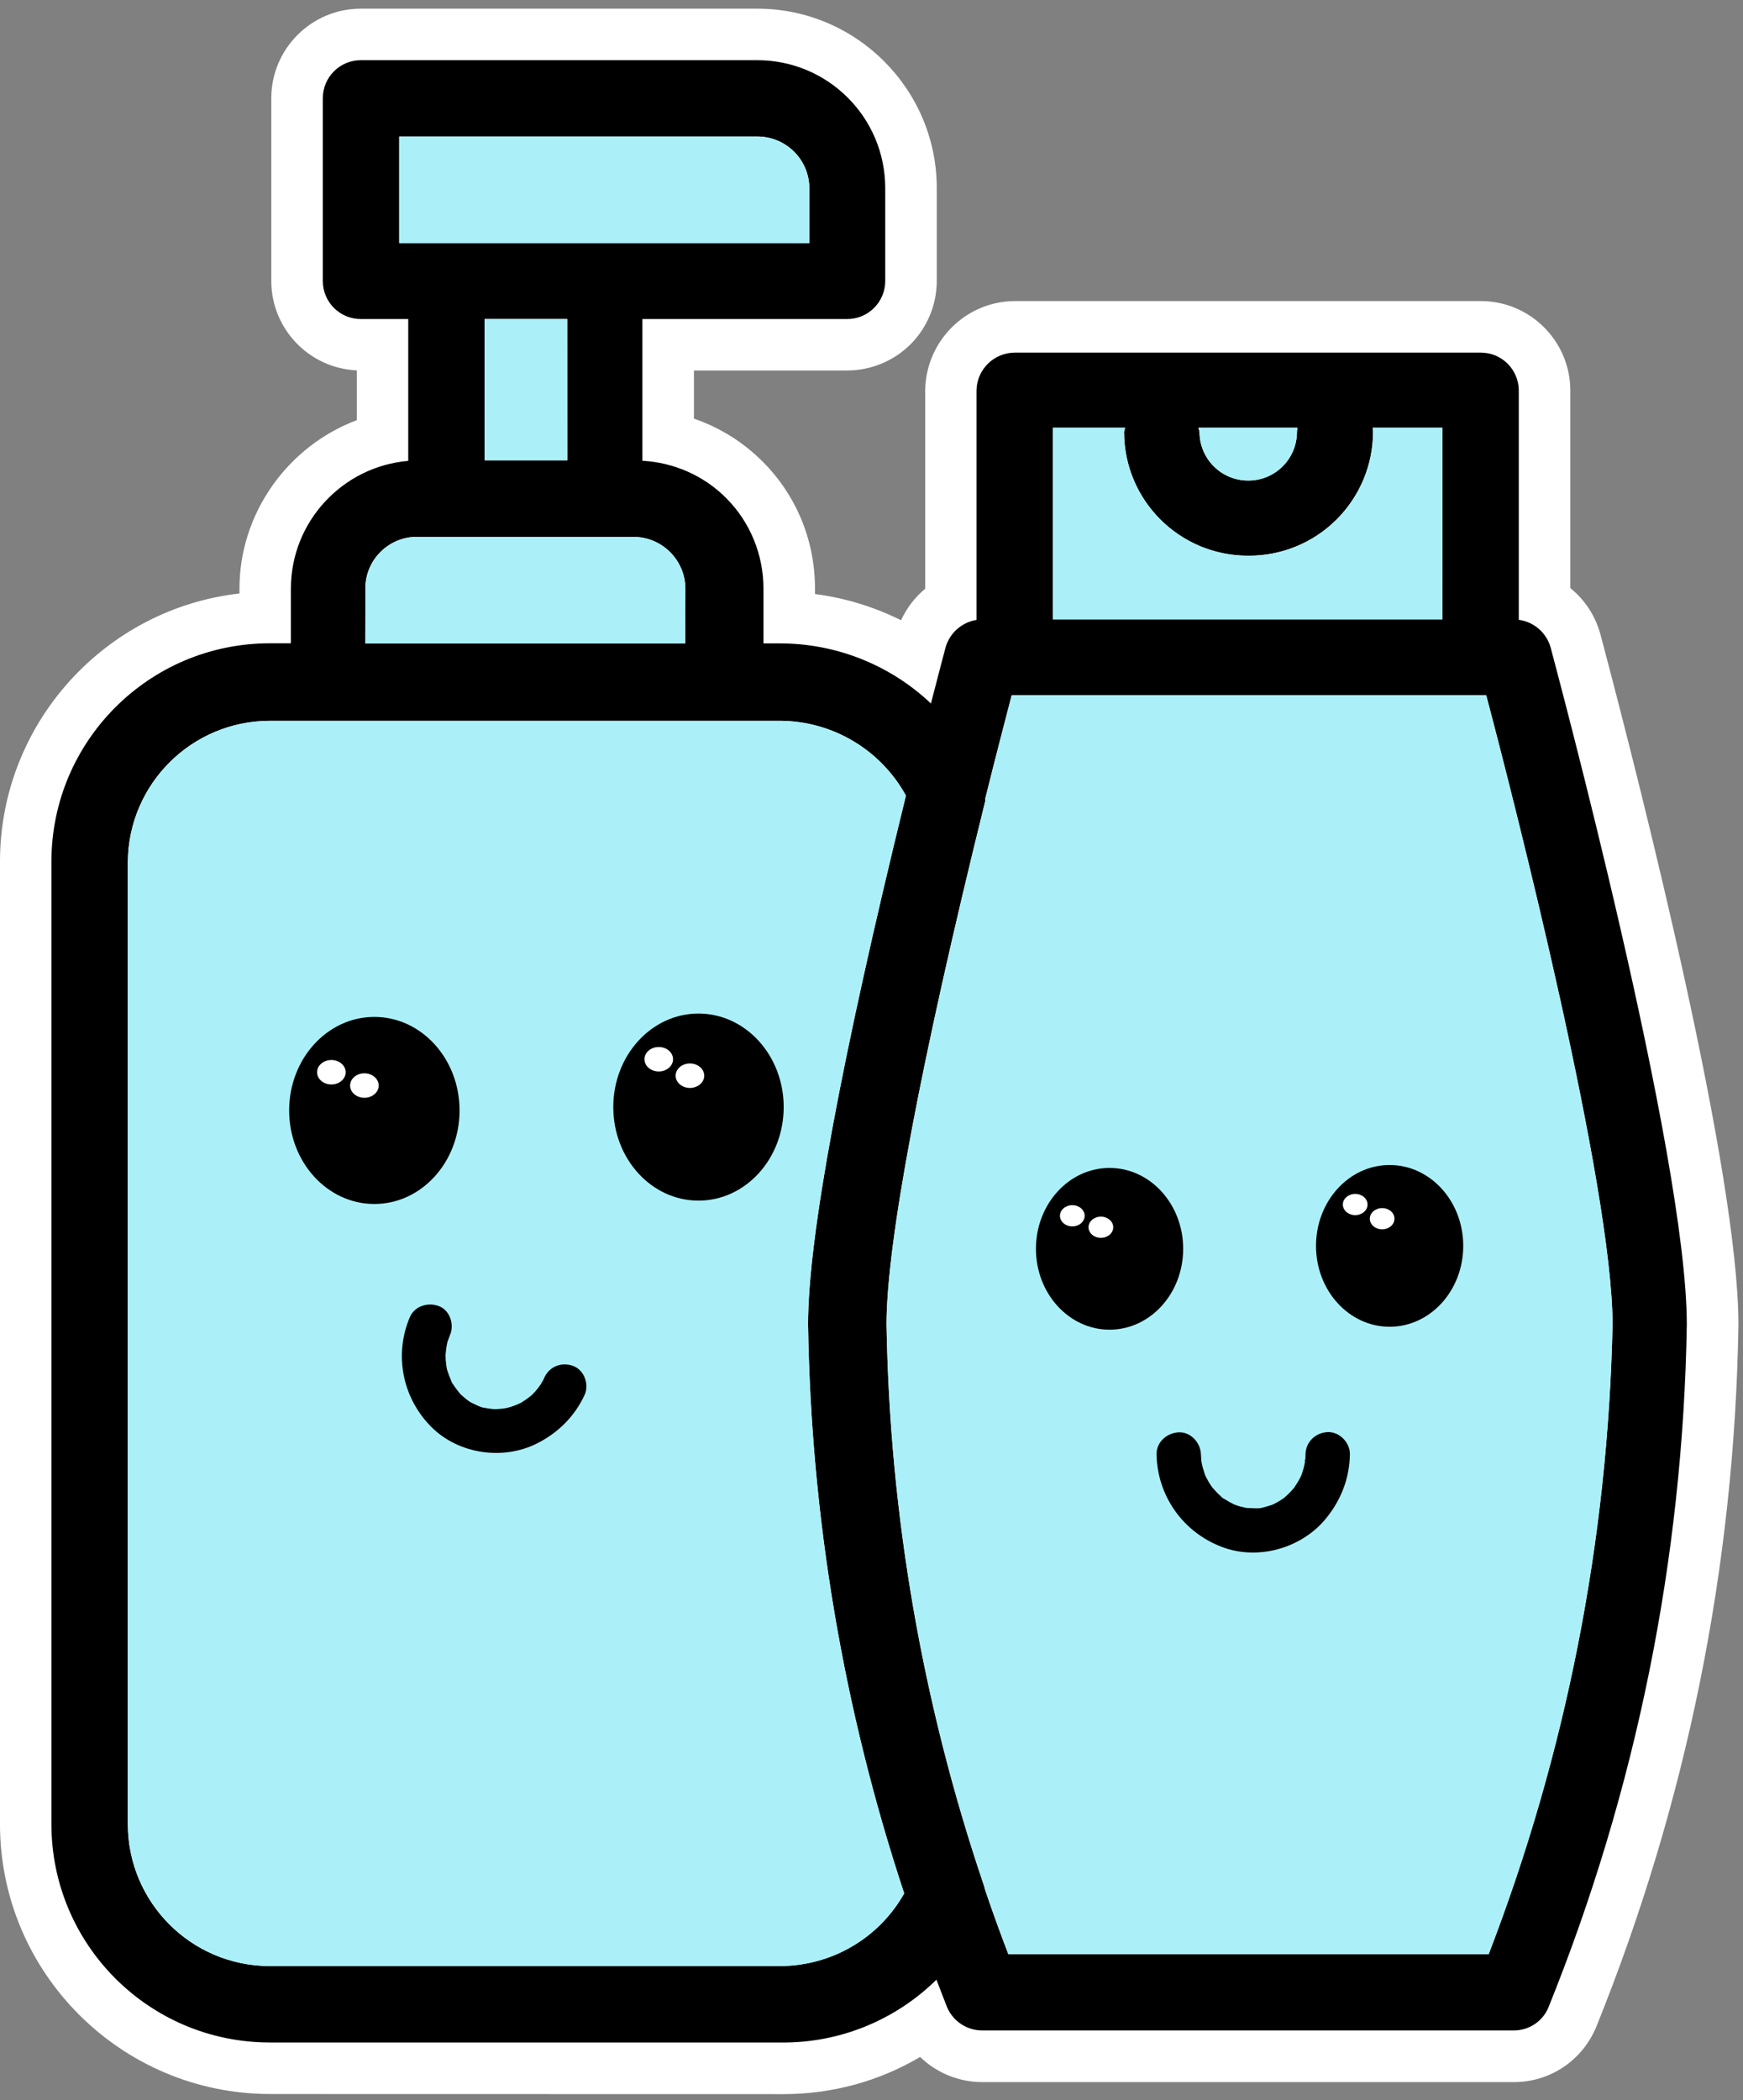 <svg xmlns="http://www.w3.org/2000/svg" fill="none" viewBox="0 0 161 194" height="194" width="161">
<rect x="0" y="0" width="161" height="194" fill="#808080" stroke="none"/>
<path fill="white" d="M24.899 193.42C11.169 193.39 -0.001 182.21 -0.001 168.49V79.56C0.019 66.79 9.719 56.22 22.119 54.82V54.38C22.119 47.36 26.619 41.19 32.959 38.81V34.21C28.569 34.02 25.059 30.39 25.059 25.95V9.07C25.059 4.51 28.769 0.8 33.329 0.8H69.949C79.089 0.8 86.529 8.24 86.529 17.38V25.96C86.529 28.13 85.649 30.26 84.109 31.8C82.569 33.34 80.439 34.22 78.269 34.22H64.099V38.67C66.469 39.48 68.639 40.83 70.439 42.63C73.569 45.76 75.289 49.94 75.279 54.39V54.87C78.059 55.23 80.739 56.05 83.229 57.29C83.759 56.15 84.519 55.16 85.459 54.38V36.08C85.509 31.5 89.229 27.81 93.759 27.81H136.789C141.339 27.81 145.049 31.52 145.049 36.08V54.32C146.359 55.38 147.339 56.83 147.809 58.52L147.989 59.19C151.779 73.51 160.579 108.33 160.579 122.37C160.219 144.74 155.799 166.53 147.449 187.21C146.159 190.33 143.179 192.32 139.839 192.32H90.739C88.549 192.32 86.509 191.46 84.989 190C81.199 192.24 76.869 193.43 72.369 193.43L24.899 193.42Z"></path>
<path fill="black" d="M143.229 59.8C142.839 58.43 141.679 57.44 140.289 57.25V36.08C140.289 34.14 138.719 32.57 136.779 32.57H93.749C91.799 32.57 90.219 34.14 90.199 36.08V57.26C88.849 57.48 87.719 58.46 87.339 59.81C87.249 60.17 86.739 62.06 85.989 64.98C82.299 61.49 77.359 59.44 72.079 59.43H70.519V54.39C70.529 51.24 69.289 48.22 67.069 46C65.009 43.93 62.249 42.72 59.339 42.56V29.47H78.259C79.189 29.47 80.079 29.1 80.739 28.44C81.399 27.78 81.769 26.89 81.769 25.96V17.38C81.769 10.85 76.479 5.56 69.949 5.56H33.329C31.389 5.56 29.819 7.13 29.819 9.07V25.96C29.819 27.9 31.389 29.47 33.329 29.47H37.709V42.57C31.639 43.09 26.869 48.18 26.869 54.38V59.42H24.889C13.769 59.44 4.769 68.45 4.749 79.56V168.48C4.749 179.61 13.759 188.64 24.889 188.66H72.079C77.569 188.74 82.729 186.57 86.499 182.86C86.829 183.71 87.149 184.57 87.489 185.42C88.049 186.71 89.319 187.55 90.729 187.55H139.829C141.229 187.55 142.499 186.71 143.029 185.42C151.129 165.36 155.459 143.98 155.809 122.36C155.819 106.64 143.729 61.71 143.229 59.8ZM36.879 12.61H69.949C72.589 12.61 74.739 14.73 74.759 17.37V22.45H36.879V12.61ZM44.769 42.52L44.759 29.47H52.389L52.399 42.52H44.769ZM33.749 54.39C33.739 53.11 34.239 51.88 35.149 50.98C36.049 50.08 37.279 49.57 38.549 49.59H41.219H55.789H58.499C61.149 49.59 63.309 51.74 63.309 54.4L63.299 59.44H33.739L33.749 54.39ZM119.839 39.51C119.829 39.64 119.799 39.76 119.799 39.89C119.799 42.38 117.789 44.39 115.299 44.39C112.809 44.39 110.799 42.38 110.799 39.89C110.779 39.76 110.729 39.64 110.699 39.51H119.839ZM103.929 39.51C103.889 39.64 103.849 39.76 103.829 39.89C103.829 46.21 108.949 51.33 115.269 51.33C118.319 51.36 121.259 50.17 123.429 48.02C125.599 45.87 126.829 42.94 126.829 39.89C126.829 39.76 126.809 39.64 126.789 39.51H133.239L133.229 57.21H97.259V39.51H103.929ZM72.079 181.6H24.889C17.659 181.58 11.809 175.71 11.809 168.48V79.56C11.889 72.39 17.719 66.61 24.889 66.58H30.189H66.809C66.819 66.58 66.819 66.58 66.829 66.58H72.079C76.909 66.61 81.349 69.25 83.679 73.49C77.689 97.91 74.639 114.34 74.639 122.32C74.909 140.2 77.909 157.92 83.519 174.89C81.199 179.02 76.829 181.58 72.079 181.6ZM137.509 180.5H93.139C92.379 178.53 91.669 176.55 90.989 174.55C90.949 174.38 90.909 174.21 90.849 174.05C85.209 157.38 82.179 139.92 81.889 122.32C81.889 114.88 85.019 98.17 91.009 73.99C91.019 73.92 91.009 73.84 91.009 73.76C92.019 69.71 92.889 66.37 93.449 64.22H137.279C139.909 74.14 148.949 109.62 148.949 122.36C148.529 142.26 144.659 161.93 137.509 180.5Z"></path>
<path fill="#ABF0F8" d="M36.879 12.61H69.949C72.589 12.61 74.739 14.73 74.759 17.37V22.45H36.879V12.61Z"></path>
<path fill="#ABF0F8" d="M52.399 29.47H44.769V42.52H52.399V29.47Z"></path>
<path fill="#ABF0F8" d="M33.749 54.39C33.739 53.11 34.239 51.88 35.149 50.98C36.049 50.08 37.279 49.57 38.549 49.59H41.219H55.789H58.499C61.149 49.59 63.309 51.74 63.309 54.4L63.299 59.44H33.739L33.749 54.39Z"></path>
<path fill="#ABF0F8" d="M119.839 39.51C119.829 39.64 119.799 39.76 119.799 39.89C119.799 42.38 117.789 44.39 115.299 44.39C112.809 44.39 110.799 42.38 110.799 39.89C110.779 39.76 110.729 39.64 110.699 39.51H119.839Z"></path>
<path fill="#ABF0F8" d="M103.929 39.51C103.889 39.64 103.849 39.76 103.829 39.89C103.829 46.21 108.949 51.33 115.269 51.33C118.319 51.36 121.259 50.17 123.429 48.02C125.599 45.87 126.829 42.94 126.829 39.89C126.829 39.76 126.809 39.64 126.789 39.51H133.239L133.229 57.21H97.259V39.51H103.929Z"></path>
<path fill="#ABF0F8" d="M72.079 181.6H24.889C17.659 181.58 11.809 175.71 11.809 168.48V79.56C11.889 72.39 17.719 66.61 24.889 66.58H30.189H66.809C66.819 66.58 66.819 66.58 66.829 66.58H72.079C76.909 66.61 81.349 69.25 83.679 73.49C77.689 97.91 74.639 114.34 74.639 122.32C74.909 140.2 77.909 157.92 83.519 174.89C81.199 179.02 76.829 181.58 72.079 181.6Z"></path>
<path fill="#ABF0F8" d="M137.509 180.5H93.139C92.379 178.53 91.669 176.55 90.989 174.55C90.949 174.38 90.909 174.21 90.849 174.05C85.209 157.38 82.179 139.92 81.889 122.32C81.889 114.88 85.019 98.17 91.009 73.99C91.019 73.92 91.009 73.84 91.009 73.76C92.019 69.71 92.889 66.37 93.449 64.22H137.279C139.909 74.14 148.949 109.62 148.949 122.36C148.529 142.26 144.659 161.93 137.509 180.5Z"></path>
<path fill="black" d="M34.579 111.21C38.926 111.21 42.449 107.342 42.449 102.57C42.449 97.798 38.926 93.93 34.579 93.93C30.233 93.93 26.709 97.798 26.709 102.57C26.709 107.342 30.233 111.21 34.579 111.21Z"></path>
<path fill="black" d="M64.519 110.9C68.866 110.9 72.389 107.032 72.389 102.26C72.389 97.488 68.866 93.62 64.519 93.62C60.173 93.62 56.649 97.488 56.649 102.26C56.649 107.032 60.173 110.9 64.519 110.9Z"></path>
<path fill="white" d="M30.609 100.17C31.338 100.17 31.929 99.664 31.929 99.04C31.929 98.416 31.338 97.91 30.609 97.91C29.88 97.91 29.289 98.416 29.289 99.04C29.289 99.664 29.88 100.17 30.609 100.17Z"></path>
<path fill="white" d="M33.659 101.4C34.388 101.4 34.979 100.894 34.979 100.27C34.979 99.646 34.388 99.14 33.659 99.14C32.93 99.14 32.339 99.646 32.339 100.27C32.339 100.894 32.93 101.4 33.659 101.4Z"></path>
<path fill="white" d="M60.849 98.97C61.578 98.97 62.169 98.464 62.169 97.84C62.169 97.216 61.578 96.71 60.849 96.71C60.12 96.71 59.529 97.216 59.529 97.84C59.529 98.464 60.12 98.97 60.849 98.97Z"></path>
<path fill="white" d="M63.729 100.49C64.458 100.49 65.049 99.984 65.049 99.36C65.049 98.736 64.458 98.23 63.729 98.23C63 98.23 62.409 98.736 62.409 99.36C62.409 99.984 63 100.49 63.729 100.49Z"></path>
<path fill="black" d="M37.849 121.68C36.379 125.16 37.179 129.13 39.839 131.8C42.339 134.31 46.459 134.92 49.619 133.32C51.559 132.34 53.079 130.83 53.999 128.85C54.439 127.89 53.979 126.57 52.969 126.18C51.939 125.78 50.779 126.18 50.299 127.21C50.229 127.36 50.159 127.52 50.069 127.67C50.039 127.72 49.969 127.8 49.969 127.86C50.009 127.62 50.159 127.57 50.029 127.76C49.839 128.03 49.649 128.29 49.429 128.54C49.319 128.66 49.209 128.77 49.099 128.89C48.909 129.09 49.399 128.64 49.179 128.81C49.129 128.85 49.079 128.9 49.019 128.94C48.759 129.16 48.479 129.35 48.189 129.53C47.799 129.77 48.429 129.43 48.109 129.58C47.969 129.64 47.829 129.71 47.679 129.77C47.559 129.82 47.429 129.87 47.299 129.91C47.219 129.94 47.129 129.97 47.039 129.99C46.959 130.02 46.739 130.14 46.969 130.02C47.199 129.9 46.999 130.01 46.899 130.03C46.829 130.04 46.769 130.06 46.699 130.07C46.549 130.1 46.389 130.12 46.239 130.13C46.089 130.14 45.929 130.16 45.769 130.16C45.699 130.16 45.639 130.16 45.569 130.16C45.319 130.18 45.989 130.2 45.629 130.16C45.339 130.13 45.049 130.1 44.759 130.04C44.669 130.02 44.579 130 44.499 129.98C44.269 129.94 44.709 130.03 44.689 130.04C44.659 130.07 44.239 129.88 44.169 129.86C44.109 129.84 43.309 129.45 43.319 129.44C43.329 129.43 43.669 129.69 43.499 129.55C43.429 129.5 43.349 129.45 43.279 129.4C43.149 129.31 43.029 129.21 42.909 129.11C42.789 129.01 42.679 128.9 42.559 128.8C42.189 128.46 42.729 129.02 42.509 128.75C42.299 128.49 42.089 128.23 41.909 127.95C41.849 127.85 41.669 127.66 41.669 127.55C41.669 127.53 41.839 127.93 41.759 127.71C41.729 127.63 41.679 127.55 41.649 127.47C41.519 127.18 41.419 126.89 41.319 126.59C41.169 126.14 41.369 126.9 41.279 126.44C41.239 126.26 41.219 126.08 41.199 125.9C41.179 125.72 41.159 125.54 41.159 125.36C41.159 125.27 41.159 125.18 41.149 125.09C41.139 124.82 41.119 125.47 41.149 125.2C41.189 124.83 41.219 124.46 41.299 124.09C41.319 124.02 41.329 123.95 41.349 123.88C41.449 123.42 41.239 124.18 41.339 123.92C41.419 123.72 41.489 123.51 41.569 123.31C41.979 122.34 41.569 121.04 40.539 120.64C39.509 120.26 38.289 120.64 37.849 121.68Z"></path>
<path fill="black" d="M102.489 122.82C106.245 122.82 109.289 119.476 109.289 115.35C109.289 111.225 106.245 107.88 102.489 107.88C98.734 107.88 95.689 111.225 95.689 115.35C95.689 119.476 98.734 122.82 102.489 122.82Z"></path>
<path fill="black" d="M128.359 122.55C132.115 122.55 135.159 119.206 135.159 115.08C135.159 110.955 132.115 107.61 128.359 107.61C124.604 107.61 121.559 110.955 121.559 115.08C121.559 119.206 124.604 122.55 128.359 122.55Z"></path>
<path fill="black" d="M106.829 134.34C106.899 138.16 109.259 141.5 112.819 142.87C116.159 144.17 120.219 143.03 122.479 140.26C123.869 138.56 124.659 136.54 124.689 134.33C124.709 133.26 123.739 132.24 122.639 132.28C121.519 132.33 120.609 133.18 120.589 134.33C120.589 134.5 120.579 134.67 120.569 134.84C120.569 134.9 120.539 135 120.549 135.06C120.479 134.82 120.609 134.71 120.559 134.94C120.499 135.27 120.429 135.59 120.329 135.91C120.279 136.07 120.219 136.22 120.169 136.37C120.079 136.63 120.339 136.02 120.209 136.26C120.179 136.32 120.149 136.39 120.119 136.45C119.969 136.76 119.789 137.05 119.589 137.34C119.329 137.72 119.779 137.15 119.539 137.42C119.429 137.54 119.329 137.66 119.219 137.78C119.129 137.88 119.029 137.97 118.929 138.07C118.859 138.13 118.799 138.19 118.729 138.25C118.669 138.31 118.509 138.51 118.679 138.31C118.839 138.1 118.709 138.29 118.619 138.35C118.559 138.39 118.509 138.43 118.449 138.47C118.319 138.56 118.179 138.64 118.049 138.72C117.909 138.8 117.769 138.87 117.629 138.94C117.569 138.97 117.509 138.99 117.449 139.03C117.229 139.15 117.859 138.89 117.499 139C117.219 139.09 116.939 139.18 116.649 139.25C116.559 139.27 116.469 139.28 116.379 139.3C116.149 139.36 116.589 139.26 116.579 139.28C116.569 139.32 116.099 139.32 116.029 139.32C115.959 139.32 115.069 139.29 115.069 139.28C115.069 139.26 115.499 139.36 115.279 139.31C115.189 139.29 115.099 139.28 115.009 139.26C114.859 139.23 114.699 139.19 114.549 139.15C114.399 139.11 114.249 139.05 114.099 139C113.619 138.84 114.349 139.14 114.029 138.98C113.729 138.83 113.429 138.67 113.149 138.49C113.049 138.43 112.809 138.32 112.759 138.22C112.749 138.2 113.079 138.5 112.909 138.33C112.849 138.27 112.769 138.21 112.709 138.15C112.469 137.94 112.259 137.71 112.049 137.47C111.729 137.11 112.219 137.73 111.949 137.35C111.839 137.2 111.749 137.05 111.649 136.89C111.559 136.73 111.469 136.57 111.389 136.41C111.349 136.33 111.309 136.24 111.269 136.16C111.149 135.91 111.399 136.52 111.319 136.26C111.209 135.9 111.079 135.55 111.009 135.18C110.999 135.11 110.979 135.04 110.969 134.97C110.879 134.5 110.989 135.29 110.969 135.01C110.959 134.79 110.939 134.57 110.929 134.35C110.909 133.28 109.999 132.25 108.879 132.3C107.789 132.35 106.809 133.2 106.829 134.34Z"></path>
<path fill="white" d="M99.049 113.28C99.679 113.28 100.189 112.841 100.189 112.3C100.189 111.759 99.679 111.32 99.049 111.32C98.42 111.32 97.909 111.759 97.909 112.3C97.909 112.841 98.42 113.28 99.049 113.28Z"></path>
<path fill="white" d="M101.689 114.34C102.319 114.34 102.829 113.901 102.829 113.36C102.829 112.819 102.319 112.38 101.689 112.38C101.06 112.38 100.549 112.819 100.549 113.36C100.549 113.901 101.06 114.34 101.689 114.34Z"></path>
<path fill="white" d="M125.179 112.24C125.809 112.24 126.319 111.801 126.319 111.26C126.319 110.719 125.809 110.28 125.179 110.28C124.55 110.28 124.039 110.719 124.039 111.26C124.039 111.801 124.55 112.24 125.179 112.24Z"></path>
<path fill="white" d="M127.669 113.55C128.299 113.55 128.809 113.111 128.809 112.57C128.809 112.029 128.299 111.59 127.669 111.59C127.04 111.59 126.529 112.029 126.529 112.57C126.529 113.111 127.04 113.55 127.669 113.55Z"></path>
</svg>
